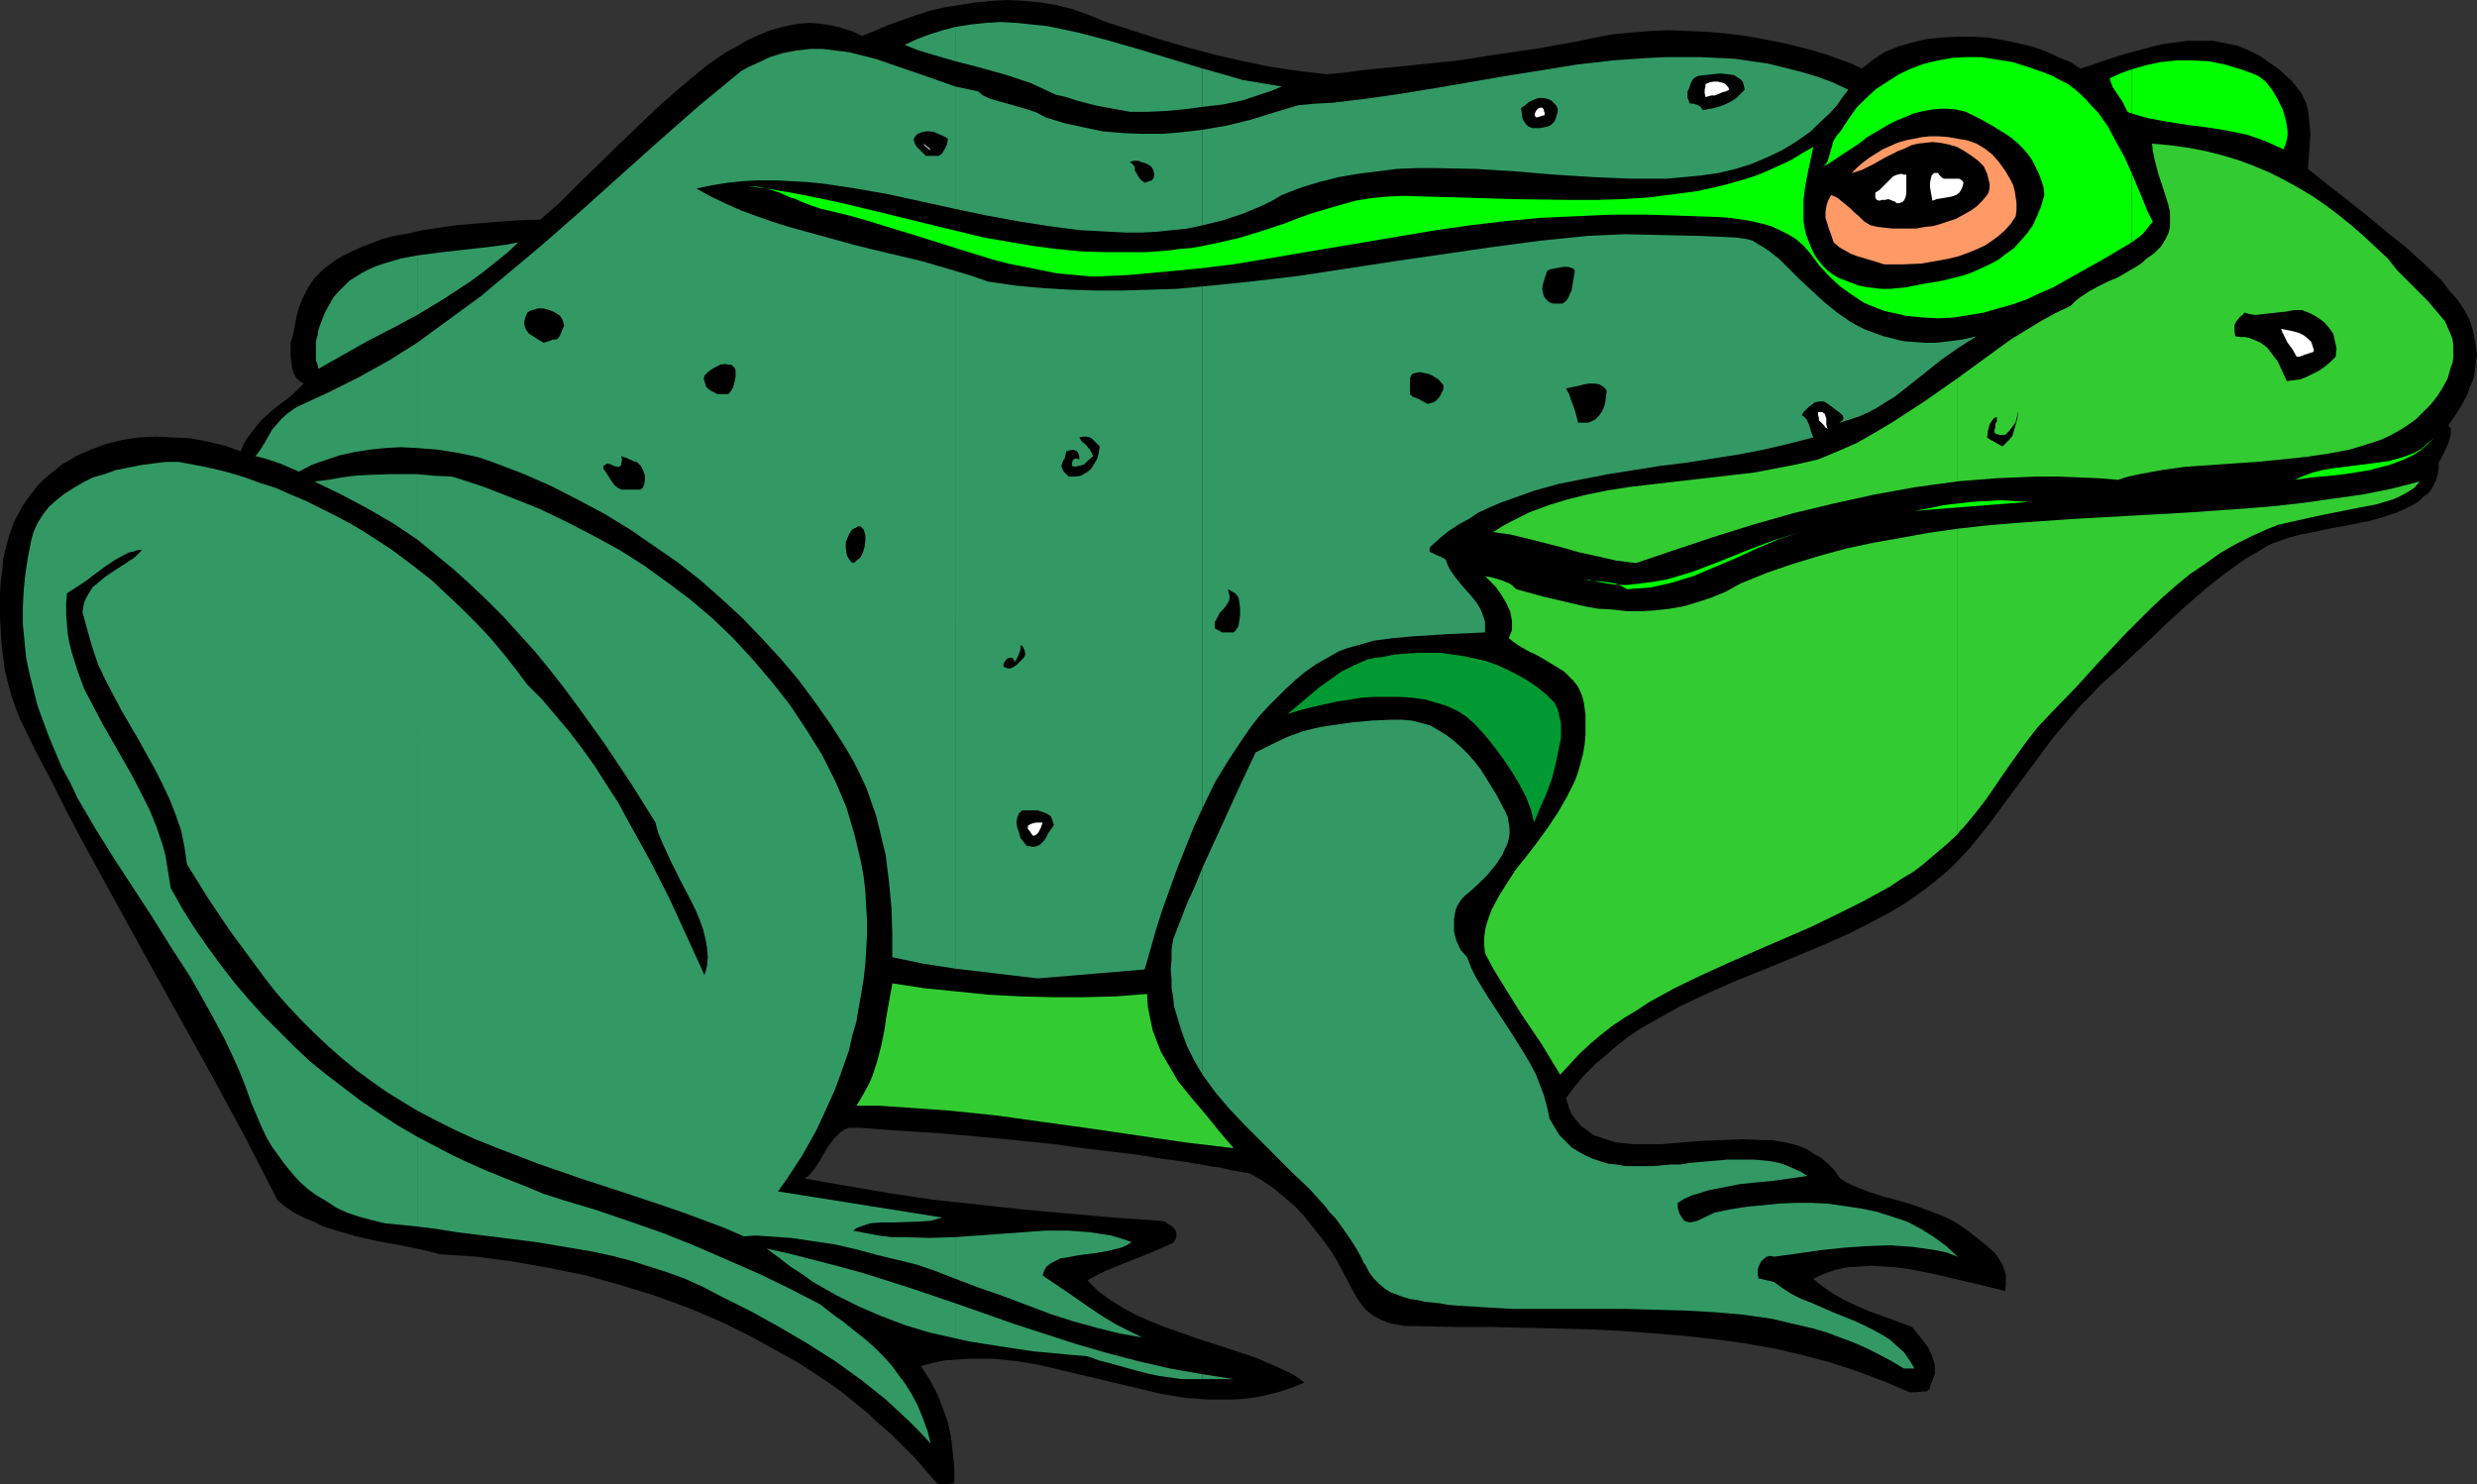 <?xml version="1.0" encoding="UTF-8" standalone="no"?>
<svg
   version="1.0"
   width="129.724mm"
   height="77.751mm"
   id="svg63"
   sodipodi:docname="Frog 18.wmf"
   xmlns:inkscape="http://www.inkscape.org/namespaces/inkscape"
   xmlns:sodipodi="http://sodipodi.sourceforge.net/DTD/sodipodi-0.dtd"
   xmlns="http://www.w3.org/2000/svg"
   xmlns:svg="http://www.w3.org/2000/svg">
  <rect width="100%" height="100%" fill="#333333" stroke="none"/>
  <sodipodi:namedview
     id="namedview63"
     pagecolor="#ffffff"
     bordercolor="#000000"
     borderopacity="0.25"
     inkscape:showpageshadow="2"
     inkscape:pageopacity="0.0"
     inkscape:pagecheckerboard="0"
     inkscape:deskcolor="#d1d1d1"
     inkscape:document-units="mm" />
  <defs
     id="defs1">
    <pattern
       id="WMFhbasepattern"
       patternUnits="userSpaceOnUse"
       width="6"
       height="6"
       x="0"
       y="0" />
  </defs>
  <path
     style="fill:#000000;fill-opacity:1;fill-rule:evenodd;stroke:none"
     d="m 3.878,142.165 3.07,6.3 3.232,6.139 3.07,6.139 3.07,5.816 6.464,11.793 6.302,11.47 6.464,11.632 6.464,11.632 3.232,5.977 3.232,5.977 3.232,6.3 3.232,6.301 1.616,1.292 1.616,1.131 1.939,0.969 1.939,0.808 1.939,0.969 2.101,0.646 4.363,1.292 4.363,0.969 4.363,0.808 4.04,0.808 1.939,0.485 1.939,0.485 7.272,0.485 7.272,0.969 7.272,1.292 7.11,1.454 6.949,1.939 6.787,2.1 6.626,2.423 6.464,2.746 6.141,3.069 6.141,3.393 2.909,1.616 5.656,3.716 2.747,1.939 2.586,2.1 2.586,2.1 2.424,2.262 2.424,2.1 2.424,2.423 2.262,2.262 2.101,2.423 2.101,2.423 0.646,0.323 h 0.485 1.131 l 0.646,-0.162 h 0.323 l 0.162,-0.162 h 0.162 v -3.069 l -0.323,-2.908 -0.323,-3.069 -0.646,-2.908 -0.97,-2.746 -1.131,-2.908 -1.454,-2.746 -1.778,-2.746 2.424,-0.646 2.262,-0.485 2.424,-0.162 2.424,-0.162 h 2.262 2.424 l 4.848,0.485 4.686,0.808 4.686,1.131 4.848,1.131 4.686,1.131 4.848,1.131 4.686,1.131 4.848,0.808 4.686,0.323 h 2.424 2.424 l 2.262,-0.162 2.424,-0.323 2.262,-0.485 2.424,-0.646 2.424,-0.808 2.262,-0.969 -2.101,-1.454 -2.262,-1.131 -2.586,-1.131 -2.586,-1.131 -2.909,-0.969 -2.909,-0.969 -5.979,-1.939 -5.979,-2.1 -2.909,-1.131 -2.909,-1.292 -2.747,-1.454 -2.586,-1.616 -2.424,-1.777 -2.101,-2.1 1.778,-0.969 1.939,-0.969 4.363,-1.777 4.525,-1.777 4.363,-1.939 0.485,-0.646 0.162,-0.646 v -0.808 l -0.323,-0.646 -0.485,-0.485 -0.808,-0.485 -0.646,-0.485 -0.97,-0.162 -9.211,-0.646 -9.211,-0.808 -8.888,-0.808 -8.888,-0.969 -8.888,-0.969 -8.565,-1.292 -8.565,-1.454 -8.242,-1.454 0.646,-0.323 0.485,-0.485 0.97,-1.131 0.97,-1.454 0.808,-1.454 0.97,-1.616 1.131,-1.454 0.646,-0.646 0.646,-0.646 0.808,-0.485 0.808,-0.323 h 2.101 l 2.101,0.162 2.101,0.162 2.424,0.162 4.848,0.323 5.01,0.323 5.494,0.485 5.333,0.485 11.15,1.131 5.656,0.808 5.494,0.646 5.333,0.646 5.01,0.808 4.848,0.646 4.525,0.808 2.262,0.323 1.939,0.485 1.939,0.323 1.778,0.323 2.262,1.292 2.424,1.616 2.101,1.777 2.262,1.939 1.939,2.1 1.778,2.262 1.778,2.262 1.616,2.262 0.97,1.616 0.808,1.454 1.454,2.746 1.293,2.423 0.646,1.131 0.808,1.131 0.808,0.969 0.97,0.808 0.97,0.646 1.293,0.646 1.293,0.485 1.454,0.323 1.778,0.323 h 2.101 l 7.272,0.162 h 7.11 l 6.949,0.162 6.787,0.162 6.464,0.162 6.464,0.323 6.141,0.485 5.979,0.485 5.979,0.646 5.818,0.808 5.656,0.969 5.656,1.292 5.494,1.454 5.494,1.777 5.171,1.939 5.333,2.262 h 1.293 l 1.454,-0.162 h 0.646 l 0.323,-0.323 0.323,-0.162 v -0.485 l 0.323,-0.808 0.323,-0.808 0.323,-0.808 v -0.808 -0.808 l -0.162,-0.808 -0.485,-1.454 -0.808,-1.616 -0.97,-1.292 -2.101,-2.585 -5.656,-2.1 -2.747,-0.969 -2.586,-1.131 -2.424,-1.131 -2.262,-1.292 -2.101,-1.454 -1.778,-1.454 2.101,-0.969 2.262,-0.808 2.262,-0.485 2.424,-0.162 2.424,-0.162 2.424,0.162 2.424,0.162 2.586,0.323 4.848,0.969 4.848,1.131 4.848,1.131 4.525,1.131 0.162,-1.131 v -1.131 -0.969 l -0.323,-0.969 -0.323,-0.969 -0.485,-0.808 -0.485,-0.808 -0.646,-0.808 -1.616,-1.454 -1.616,-1.292 -1.616,-1.292 -1.616,-1.131 -1.454,-0.969 -1.616,-0.808 -3.232,-1.292 -3.07,-1.131 -3.232,-0.969 -3.07,-0.808 -2.909,-0.969 -2.909,-1.131 -1.293,-0.646 -1.293,-0.808 -1.131,-1.616 -1.293,-1.292 -1.293,-1.131 -1.454,-0.808 -1.454,-0.969 -1.616,-0.646 -1.778,-0.485 -1.616,-0.323 -1.939,-0.323 h -1.778 l -3.878,-0.162 -4.04,0.162 -4.04,0.162 -4.04,0.323 -4.04,0.323 h -3.717 -1.778 l -1.778,-0.162 -1.616,-0.162 -1.616,-0.485 -1.454,-0.485 -1.454,-0.485 -1.293,-0.969 -1.131,-0.808 -0.97,-1.131 -0.97,-1.292 -0.485,-1.131 -0.323,-1.131 -0.162,-0.323 v -0.323 l -0.162,-0.162 v 0 l 1.778,-2.423 1.939,-2.262 2.101,-2.1 2.101,-1.777 2.262,-1.939 2.262,-1.777 2.424,-1.616 2.586,-1.454 2.586,-1.454 2.586,-1.454 5.494,-2.585 5.494,-2.423 5.656,-2.262 11.312,-4.685 5.494,-2.423 5.333,-2.746 2.747,-1.454 2.424,-1.454 2.424,-1.616 2.424,-1.777 2.262,-1.777 2.262,-1.939 1.939,-1.939 2.101,-2.262 3.394,-4.2 3.232,-4.362 6.464,-8.724 3.232,-4.362 3.717,-4.362 1.778,-2.1 2.101,-2.1 2.101,-2.262 2.424,-2.1 7.11,-6.624 3.555,-3.393 3.717,-3.393 3.717,-3.231 3.878,-3.069 4.04,-2.908 2.262,-1.292 2.101,-1.292 0.97,-0.485 0.97,-0.323 2.262,-0.808 2.424,-0.646 2.586,-0.485 2.909,-0.646 2.747,-0.485 5.656,-1.131 2.747,-0.808 2.424,-0.808 2.424,-1.131 0.97,-0.485 0.97,-0.646 0.808,-0.808 0.97,-0.646 0.646,-0.808 0.485,-0.969 0.485,-0.969 0.323,-1.131 0.162,-1.131 v -1.131 l 0.485,-0.808 0.485,-0.969 0.97,-2.1 0.323,-1.131 0.162,-0.969 v -0.808 l -0.323,-0.323 -0.162,-0.323 1.131,-1.616 0.97,-1.454 0.808,-1.454 0.808,-1.454 0.485,-1.454 0.646,-1.454 0.323,-1.292 0.162,-1.292 0.162,-1.292 0.162,-1.292 -0.162,-1.131 -0.162,-1.131 -0.485,-2.423 -0.646,-2.1 -1.131,-2.1 -1.293,-1.939 -1.616,-1.777 -1.454,-1.939 -3.555,-3.393 -3.555,-3.231 -1.616,-1.292 -1.454,-1.131 -2.909,-2.423 -2.586,-2.1 -2.424,-1.939 -2.262,-1.777 -2.101,-1.616 -4.04,-3.231 0.162,-2.585 0.162,-2.262 0.162,-1.939 -0.162,-1.939 -0.162,-1.454 -0.162,-1.454 -0.323,-1.292 -0.485,-0.969 -0.485,-1.131 -0.646,-0.808 -0.646,-0.808 -0.646,-0.808 -1.778,-1.616 -0.97,-0.808 -1.131,-0.808 -1.131,-0.808 -1.131,-0.808 -2.262,-1.131 -2.262,-0.969 -2.424,-0.485 -2.424,-0.485 h -2.586 -2.424 l -2.586,0.323 -2.424,0.323 -2.586,0.646 -4.848,1.292 -4.525,1.454 -2.262,0.808 -2.101,0.646 -1.939,-1.292 -2.424,-0.969 -2.424,-1.131 -2.747,-0.969 -2.747,-0.646 -3.07,-0.646 -2.909,-0.485 -3.07,-0.162 h -3.07 l -3.07,0.162 -3.07,0.323 -2.747,0.646 -2.747,0.808 -2.747,1.131 -2.424,1.616 -0.97,0.808 -1.131,0.808 -1.939,-0.969 -2.262,-0.808 -2.586,-0.969 -2.747,-0.808 -3.07,-0.808 -3.394,-0.808 -3.394,-0.646 -3.555,-0.646 -3.717,-0.485 -3.717,-0.323 -3.878,-0.162 -3.878,-0.162 -3.717,0.162 -3.878,0.323 -3.555,0.323 -3.394,0.646 -3.878,0.808 -3.555,0.646 -3.555,0.646 -3.394,0.485 -6.464,0.969 -6.141,0.969 -6.302,0.646 -6.302,0.646 -6.626,0.646 -3.394,0.485 -3.555,0.323 -5.494,-0.646 -5.494,-0.808 -5.494,-1.131 -5.656,-1.292 -5.494,-1.454 -5.494,-1.616 -10.989,-3.554 -3.07,-1.292 -3.232,-1.131 -3.232,-0.808 -3.07,-0.485 -3.232,-0.323 L 199.414,0 l -3.07,0.162 -3.232,0.323 -3.07,0.485 -3.07,0.485 -2.909,0.646 -2.909,0.969 -2.747,0.969 -2.747,0.969 -2.586,1.131 -2.424,0.969 -2.101,-0.969 -2.101,-0.646 -2.101,-0.485 -1.939,-0.323 -2.101,-0.162 -2.101,0.162 -1.939,0.323 -2.101,0.485 -2.101,0.646 -1.939,0.808 -2.101,0.969 -1.939,1.131 -2.101,1.131 -1.939,1.292 -2.101,1.454 -1.939,1.616 -3.878,3.231 -4.04,3.554 -7.757,7.431 -7.757,7.593 -3.717,3.716 -3.878,3.393 -4.525,0.162 -4.363,0.323 -4.04,0.323 -3.717,0.323 -3.394,0.485 -3.232,0.485 -2.909,0.646 -2.747,0.485 -2.424,0.646 -2.101,0.808 -2.101,0.808 -1.778,0.808 -1.616,0.808 -1.454,0.808 -1.293,0.969 -1.131,0.808 -0.97,0.969 -0.97,0.969 -0.646,0.969 -0.646,0.969 -0.97,1.939 -0.808,1.939 -0.485,1.939 -0.323,1.777 -0.323,1.616 -0.485,1.616 v 1.454 1.292 l 0.162,1.292 0.162,1.131 0.323,0.969 0.485,0.808 0.646,0.646 0.808,0.485 -1.454,1.454 -1.616,1.454 -1.778,1.292 -1.778,1.454 -1.778,1.616 -1.454,1.777 -1.454,1.939 -0.646,1.131 -0.485,1.292 -3.232,-1.131 -3.394,-0.808 -3.394,-0.646 -3.394,-0.162 -3.394,-0.162 -3.394,0.162 -3.232,0.485 -3.232,0.808 -3.07,1.131 -2.909,1.292 -1.293,0.808 -1.454,0.808 -1.131,0.969 -1.293,0.969 -1.293,1.131 -1.131,1.131 -0.97,1.292 -1.131,1.454 -0.97,1.454 -1.616,3.069 -0.646,1.777 -0.485,1.616 -0.485,1.777 -0.485,1.939 -0.162,2.1 -0.323,2.423 L 0,117.448 v 2.423 2.585 l 0.162,2.585 0.162,2.585 0.323,2.585 0.323,2.585 0.646,2.585 0.646,2.262 0.808,2.423 z"
     id="path1" />
  <path
     style="fill:#329965;fill-opacity:1;fill-rule:evenodd;stroke:none"
     d="m 238.037,272.052 v 0.969 h 6.141 z"
     id="path2" />
  <path
     style="fill:#329965;fill-opacity:1;fill-rule:evenodd;stroke:none"
     d="m 238.037,171.729 v 41.034 l 2.586,3.554 2.747,3.231 3.07,3.231 3.232,3.231 6.302,6.3 3.232,3.069 3.07,3.393 0.97,1.292 1.131,1.131 0.808,1.131 0.808,1.131 1.454,2.1 1.131,1.777 0.97,1.777 0.323,0.808 0.485,0.646 0.646,1.292 0.97,1.292 0.97,0.969 1.131,0.969 1.293,0.808 0.97,0.323 0.808,0.323 0.97,0.323 1.131,0.323 1.293,0.162 1.293,0.323 1.454,0.162 1.616,0.162 1.778,0.323 1.939,0.162 5.333,0.323 5.494,0.323 h 5.656 16.968 l 5.818,0.162 5.818,0.162 5.656,0.323 5.656,0.485 5.656,0.808 5.494,1.292 2.747,0.646 2.747,0.808 2.586,0.969 2.586,0.969 2.586,1.131 2.586,1.292 2.424,1.292 2.424,1.454 h 2.101 l -0.97,-1.616 -1.131,-1.616 -1.454,-1.292 -1.454,-1.292 -1.616,-0.969 -1.778,-0.969 -1.939,-0.969 -1.778,-0.808 -4.04,-1.616 -4.04,-1.777 -2.101,-0.808 -1.939,-0.969 -1.778,-1.131 -1.778,-1.292 -2.101,-0.485 -0.485,-0.162 h -0.323 -0.162 v 0 l -0.162,-0.969 v -0.969 l 0.323,-0.808 0.323,-0.646 0.485,-0.485 0.646,-0.485 0.646,-0.162 0.808,0.162 4.686,-0.646 4.525,-0.646 4.525,-0.485 4.686,-0.323 4.525,-0.162 2.262,0.162 2.262,0.162 2.262,0.323 2.262,0.323 2.262,0.485 2.101,0.808 -2.262,-2.1 -2.424,-1.777 -2.586,-1.616 -2.747,-1.454 -2.909,-0.969 -3.07,-0.969 -3.07,-0.646 -3.232,-0.485 -3.394,-0.485 -3.232,-0.162 H 355.358 l -3.394,0.162 -3.232,0.323 -3.232,0.323 -3.07,0.485 -3.07,0.646 -3.394,1.616 -0.646,0.162 -0.808,0.162 -0.646,-0.162 -0.485,-0.162 -0.485,-0.646 -0.485,-0.808 -0.323,-1.131 v -0.969 l 1.293,-0.808 1.454,-0.646 1.616,-0.485 1.454,-0.485 3.232,-0.646 3.232,-0.646 3.232,-0.323 3.394,-0.323 3.394,-0.485 3.394,-0.485 -1.293,-0.808 -1.454,-0.646 -1.454,-0.646 -1.454,-0.485 -1.616,-0.323 -1.616,-0.162 -1.616,-0.162 h -1.778 -3.555 l -3.717,0.323 -3.717,0.323 -1.939,0.323 h -1.778 l -3.717,0.323 h -3.555 -1.778 l -1.778,-0.323 -1.616,-0.162 -1.616,-0.485 -1.454,-0.485 -1.454,-0.646 -1.454,-0.808 -1.293,-0.808 -1.131,-1.131 -1.293,-1.292 -0.97,-1.616 -0.97,-1.616 -0.485,-2.262 -0.646,-2.423 -0.808,-2.1 -0.808,-2.1 -1.131,-2.1 -1.131,-1.939 -2.424,-3.877 -2.424,-3.716 -2.424,-3.716 -2.262,-3.716 -0.97,-1.939 -0.808,-2.1 -1.293,-1.454 -0.808,-1.777 -0.485,-1.777 v -1.777 -0.808 l 0.162,-0.969 0.162,-0.808 0.323,-0.808 0.485,-0.808 0.485,-0.646 0.646,-0.646 0.808,-0.646 1.778,-1.616 1.778,-1.777 1.616,-1.939 1.293,-1.939 0.485,-1.131 0.485,-0.969 0.323,-1.131 0.162,-0.969 v -1.131 l -0.162,-0.969 -0.162,-1.131 -0.485,-1.131 -1.778,-3.393 -2.101,-3.393 -1.131,-1.777 -1.131,-1.454 -1.293,-1.454 -1.293,-1.292 -1.454,-1.292 -1.454,-1.131 -1.616,-0.969 -1.616,-0.969 -1.778,-0.485 -1.939,-0.485 -1.939,-0.162 h -2.101 l -3.717,0.162 -3.717,0.323 -3.394,0.485 -3.232,0.485 -3.394,0.808 -3.07,1.131 -3.07,1.454 -3.232,1.616 -2.747,5.816 -2.586,5.654 z"
     id="path3" />
  <path
     style="fill:#329965;fill-opacity:1;fill-rule:evenodd;stroke:none"
     d="M 238.037,56.704 V 159.936 l 2.424,-5.008 2.747,-4.523 2.909,-4.362 1.454,-2.1 1.616,-2.1 1.778,-1.939 1.778,-1.777 1.778,-1.777 1.939,-1.777 1.939,-1.616 2.101,-1.454 2.262,-1.292 2.262,-1.292 1.778,-0.646 1.778,-0.485 3.394,-0.969 3.717,-0.485 3.555,-0.323 7.434,-0.485 7.272,-0.323 v -1.131 -0.969 l -0.323,-0.969 -0.323,-0.969 -0.485,-0.969 -0.485,-0.808 -1.293,-1.616 -1.454,-1.616 -1.454,-1.777 -1.131,-1.616 -0.485,-0.969 -0.323,-0.969 -0.485,-0.323 -0.646,-0.323 -1.131,-0.485 -0.646,-0.323 -0.323,-0.162 v -0.485 -0.162 l 0.162,-0.323 1.778,-1.616 1.778,-1.454 1.939,-1.292 2.101,-1.131 1.939,-1.292 2.101,-0.969 2.262,-0.969 2.262,-0.808 4.525,-1.616 4.686,-1.292 4.848,-0.969 5.01,-0.969 10.181,-1.616 5.171,-0.646 5.171,-0.808 5.171,-0.808 5.01,-0.969 4.848,-1.131 5.01,-1.292 -0.485,-1.292 -0.323,-1.131 -0.485,-1.131 -0.485,-0.485 -0.485,-0.323 0.323,-0.646 0.485,-0.485 0.485,-0.485 0.646,-0.485 0.646,-0.485 0.808,-0.162 h 0.97 l 0.323,0.162 0.485,0.323 0.646,0.485 0.646,0.485 0.646,0.485 0.646,0.485 0.323,0.323 0.162,0.485 v 0.162 l -0.162,0.323 -0.323,0.162 -0.323,0.323 2.101,-0.646 1.939,-0.646 1.778,-0.808 1.778,-0.969 1.778,-1.131 1.616,-0.969 3.07,-2.423 6.302,-5.008 3.232,-2.262 1.778,-1.131 1.778,-1.131 -2.747,0.646 -2.586,0.323 -2.586,0.323 h -2.262 l -2.262,-0.162 -2.101,-0.162 -1.939,-0.485 -1.939,-0.485 -1.778,-0.646 -1.778,-0.646 -1.616,-0.808 -1.454,-0.808 -2.747,-1.939 -2.586,-2.1 -2.424,-2.262 -2.262,-2.1 -2.101,-2.1 -1.939,-1.939 -2.101,-1.616 -0.97,-0.646 -1.131,-0.646 -0.97,-0.646 -1.131,-0.323 -1.131,-0.162 -1.131,-0.162 -3.555,-0.162 -3.717,-0.162 -7.434,-0.162 -7.272,-0.162 -3.717,0.162 -3.555,0.162 -9.534,0.969 -9.696,1.292 -18.907,2.746 -19.069,2.908 -9.534,1.131 z"
     id="path4" />
  <path
     style="fill:#329965;fill-opacity:1;fill-rule:evenodd;stroke:none"
     d="m 238.037,25.687 v 18.901 l 4.04,-0.969 3.878,-1.292 1.939,-0.808 1.939,-0.808 1.939,-0.969 1.939,-1.131 3.717,-1.454 3.717,-1.131 3.878,-0.969 3.717,-0.646 3.878,-0.485 3.878,-0.485 3.878,-0.162 h 3.878 l 7.918,0.162 7.757,0.485 7.757,0.646 7.595,0.485 7.434,0.323 h 3.555 3.555 l 3.555,-0.323 3.394,-0.323 3.394,-0.485 3.394,-0.808 3.07,-0.969 3.07,-1.292 3.07,-1.454 2.909,-1.777 2.747,-1.939 1.293,-1.292 2.586,-2.423 1.293,-1.454 1.131,-1.616 1.131,-1.454 -3.07,-1.454 -3.07,-1.131 -3.232,-0.969 -3.232,-0.808 -3.232,-0.808 -3.394,-0.485 -3.232,-0.485 -3.394,-0.162 -3.394,-0.162 h -3.394 -3.394 l -3.555,0.162 -6.949,0.485 -7.11,0.808 -6.949,1.131 -7.11,1.131 -14.059,2.423 -6.949,1.131 -6.787,0.969 -6.787,0.808 -3.232,0.162 -3.394,0.323 -4.848,1.454 -4.686,1.454 -4.686,1.131 z"
     id="path5" />
  <path
     style="fill:#329965;fill-opacity:1;fill-rule:evenodd;stroke:none"
     d="m 238.037,13.57 v 7.593 l 4.04,-0.485 3.878,-0.808 3.878,-1.292 1.939,-0.646 1.939,-0.808 -3.878,-0.646 -3.878,-0.646 -3.878,-1.131 z"
     id="path6" />
  <path
     style="fill:#329965;fill-opacity:1;fill-rule:evenodd;stroke:none"
     d="m 238.037,21.163 v -7.593 l -12.282,-3.716 -6.141,-1.777 -6.141,-1.616 -3.07,-0.646 -3.07,-0.646 -3.07,-0.323 -3.07,-0.323 -3.07,-0.162 -2.909,0.162 -3.07,0.323 -3.07,0.485 V 12.116 l 5.01,1.292 5.171,1.454 2.424,0.808 2.424,0.808 2.424,1.131 2.424,1.131 2.101,0.485 1.939,0.646 3.717,0.969 3.394,0.646 3.555,0.646 h 3.555 l 3.555,-0.162 3.555,-0.323 z"
     id="path7" />
  <path
     style="fill:#329965;fill-opacity:1;fill-rule:evenodd;stroke:none"
     d="M 238.037,44.588 V 25.687 l -4.04,0.485 -3.878,0.323 h -4.04 l -3.878,-0.162 -3.878,-0.323 -3.878,-0.808 -3.717,-0.808 -3.717,-1.131 -1.778,-0.969 -1.939,-0.646 -3.878,-1.131 -1.778,-0.485 -1.616,-0.485 -1.454,-0.646 -0.97,-0.808 -2.262,-0.485 -2.262,-0.485 v 24.233 l 6.141,1.292 6.141,1.131 6.141,0.969 6.141,0.808 6.141,0.323 3.07,0.162 h 3.07 l 3.07,-0.162 3.07,-0.323 3.07,-0.323 z"
     id="path8" />
  <path
     style="fill:#329965;fill-opacity:1;fill-rule:evenodd;stroke:none"
     d="M 238.037,159.936 V 56.704 l -5.171,0.485 -5.333,0.162 -5.333,0.162 h -5.333 l -5.171,-0.162 -5.333,-0.323 -5.333,-0.485 -5.494,-0.808 -3.232,-1.131 -3.232,-0.969 V 191.761 l 8.242,0.969 8.08,0.969 21.17,-1.777 1.131,-3.877 1.131,-4.039 1.293,-4.039 1.454,-4.039 1.454,-4.039 1.616,-4.039 1.616,-4.039 z"
     id="path9" />
  <path
     style="fill:#329965;fill-opacity:1;fill-rule:evenodd;stroke:none"
     d="m 238.037,212.763 v -41.034 l -1.454,3.554 -1.616,3.554 -2.747,7.108 -0.323,2.1 v 1.939 l -0.162,1.939 0.162,1.939 v 1.777 l 0.323,1.777 0.162,1.777 0.485,1.616 0.97,3.231 1.131,3.069 1.454,2.908 z"
     id="path10" />
  <path
     style="fill:#329965;fill-opacity:1;fill-rule:evenodd;stroke:none"
     d="m 238.037,273.021 v -0.969 l -6.464,-1.131 -6.302,-1.454 -6.141,-1.616 -6.141,-1.777 -5.979,-1.939 -5.979,-1.939 -11.958,-4.2 v 6.947 l 2.909,0.646 3.07,0.485 3.07,0.485 3.232,0.485 3.232,0.485 3.555,0.323 3.394,0.323 3.717,0.323 2.262,0.808 2.424,0.646 4.686,1.292 2.424,0.646 2.262,0.485 2.262,0.323 2.262,0.323 z"
     id="path11" />
  <path
     style="fill:#329965;fill-opacity:1;fill-rule:evenodd;stroke:none"
     d="m 189.072,244.911 v 8.239 l 4.686,1.777 4.686,1.616 9.373,3.554 4.525,1.454 4.686,1.292 4.525,1.131 4.525,0.808 -2.586,-1.292 -2.586,-1.292 -2.424,-1.454 -2.424,-1.616 -4.686,-3.231 -5.01,-3.393 0.323,-0.969 0.485,-0.808 0.808,-0.646 0.97,-0.485 0.97,-0.485 1.131,-0.162 2.586,-0.485 2.747,-0.323 2.909,-0.485 1.293,-0.323 1.293,-0.323 1.131,-0.485 0.97,-0.646 -1.939,-0.646 -2.101,-0.646 -2.101,-0.323 -2.101,-0.323 -4.363,-0.323 h -4.363 l -4.525,0.323 -4.363,0.323 z"
     id="path12" />
  <path
     style="fill:#329965;fill-opacity:1;fill-rule:evenodd;stroke:none"
     d="M 189.072,12.116 V 5.331 l -2.424,0.646 -2.586,0.808 -2.586,0.969 -2.424,1.131 2.424,0.969 2.586,0.808 z"
     id="path13" />
  <path
     style="fill:#329965;fill-opacity:1;fill-rule:evenodd;stroke:none"
     d="M 189.072,41.357 V 17.124 l -5.494,-1.939 -5.171,-1.777 -5.171,-1.777 -2.586,-0.646 -2.586,-0.646 -2.586,-0.323 -2.586,-0.323 h -2.586 l -2.747,0.323 -2.586,0.485 -2.586,0.808 -2.747,1.292 -1.454,0.646 -1.454,0.808 -8.242,6.785 -7.918,6.947 -7.757,6.947 -7.918,7.108 -7.757,6.785 -7.918,6.624 -4.04,3.393 -4.202,3.069 -4.202,3.069 -4.202,3.069 v -0.162 21.002 l 4.04,0.323 4.04,0.646 3.878,0.808 1.939,0.646 1.778,0.646 5.494,2.1 5.494,2.423 5.333,2.746 5.171,2.746 5.01,3.069 4.686,3.231 4.686,3.231 4.525,3.554 4.202,3.716 4.04,3.716 3.878,4.039 3.717,4.039 3.555,4.2 3.232,4.362 3.07,4.362 2.909,4.523 1.616,2.746 1.293,2.585 1.293,2.746 0.97,2.746 0.97,2.746 0.646,2.585 0.646,2.746 0.646,2.585 0.323,2.746 0.323,2.585 0.485,5.17 0.162,5.008 v 4.685 l 6.141,1.292 6.302,0.969 V 53.635 l -6.626,-1.939 -6.787,-1.616 -3.394,-0.808 -3.232,-0.808 -6.464,-1.777 -6.464,-1.777 -3.07,-0.969 -3.232,-1.131 -3.07,-1.131 -2.909,-1.292 -3.07,-1.454 -2.909,-1.616 3.07,-0.646 3.07,-0.485 3.07,-0.323 3.07,-0.162 h 3.232 l 3.07,0.162 3.232,0.162 3.232,0.323 6.464,0.969 6.464,1.131 6.626,1.454 z"
     id="path14" />
  <path
     style="fill:#329965;fill-opacity:1;fill-rule:evenodd;stroke:none"
     d="m 189.072,253.151 v -8.239 l -5.01,0.162 -5.01,-0.162 h -2.586 l -2.586,-0.323 -2.586,-0.485 -2.424,-0.485 0.646,-0.485 0.808,-0.323 0.97,-0.323 0.97,-0.323 2.101,-0.162 h 2.424 l 5.01,-0.162 2.424,-0.162 1.131,-0.323 1.131,-0.323 -32.482,-5.17 1.616,-2.262 3.07,-4.685 1.454,-2.585 1.454,-2.585 1.131,-2.423 2.424,-5.331 0.97,-2.585 0.97,-2.746 0.97,-2.746 0.646,-2.908 0.808,-2.746 0.485,-2.908 0.485,-2.746 0.485,-2.908 0.323,-2.908 0.162,-2.746 0.162,-2.908 v -2.908 l -0.162,-2.746 -0.162,-2.908 -0.323,-2.908 -0.485,-2.746 -0.646,-2.746 -0.646,-2.746 -0.808,-2.746 -0.808,-2.746 -1.131,-2.746 -1.131,-2.585 -1.293,-2.585 -1.293,-2.585 -3.232,-5.17 -3.232,-4.847 -3.555,-4.523 -3.717,-4.362 -3.878,-4.2 -4.04,-3.877 -4.363,-3.716 -4.525,-3.393 -4.686,-3.393 -4.848,-3.069 -5.01,-2.746 -5.333,-2.746 -5.333,-2.585 -5.656,-2.262 -5.818,-2.262 -5.979,-1.939 -3.555,-0.162 -3.394,-0.323 v 12.924 l 3.555,2.908 3.555,2.908 3.394,3.069 3.394,3.231 3.232,3.231 3.07,3.393 3.07,3.393 2.909,3.554 2.909,3.716 2.747,3.716 5.333,7.431 5.171,7.754 4.848,7.754 0.485,1.939 0.808,1.939 1.778,3.877 1.939,3.877 1.939,3.716 0.97,1.939 0.808,1.939 0.646,1.777 0.485,1.939 0.323,1.777 0.162,1.939 -0.162,1.777 -0.485,1.777 -3.394,-7.431 -3.555,-7.754 -3.878,-7.593 -4.202,-7.593 -2.101,-3.877 -2.424,-3.716 -2.262,-3.554 -2.424,-3.393 -2.586,-3.393 -2.747,-3.231 -2.586,-3.069 -2.909,-2.908 -2.424,-3.231 -2.424,-3.069 -2.586,-3.069 -2.747,-2.908 -2.747,-2.746 -2.909,-2.746 -2.909,-2.746 -3.07,-2.423 V 219.871 l 3.717,1.939 3.878,1.939 3.878,1.777 4.04,1.616 8.403,3.231 8.403,2.908 8.403,2.746 8.242,2.746 4.202,1.454 3.878,1.454 3.878,1.454 3.717,1.616 2.424,-0.162 2.262,0.162 4.686,0.323 4.363,0.646 4.363,0.646 4.202,0.969 4.202,1.131 1.939,0.485 2.101,0.485 3.878,0.969 3.717,1.292 z"
     id="path15" />
  <path
     style="fill:#329965;fill-opacity:1;fill-rule:evenodd;stroke:none"
     d="m 189.072,264.944 v -6.947 l -9.05,-3.069 -9.211,-2.908 -4.686,-1.292 -9.373,-2.423 -5.01,-1.131 2.424,1.777 2.262,1.777 2.262,1.454 2.262,1.616 4.525,2.585 4.525,2.262 4.525,1.939 4.686,1.777 4.848,1.454 z"
     id="path16" />
  <path
     style="fill:#329965;fill-opacity:1;fill-rule:evenodd;stroke:none"
     d="m 82.578,225.041 v 17.771 l 3.878,0.485 4.04,0.646 7.757,0.969 7.757,0.969 7.757,1.292 3.717,0.646 3.717,0.808 3.717,0.969 3.555,1.131 3.555,1.131 3.555,1.292 3.555,1.616 3.394,1.777 6.141,3.069 5.818,3.231 5.494,3.231 5.333,3.393 5.171,3.716 2.424,1.939 2.424,1.939 2.262,2.1 2.262,2.1 2.262,2.262 2.101,2.262 -0.646,-2.585 -0.97,-2.585 -0.97,-2.423 -1.131,-2.1 -1.293,-2.1 -1.454,-1.939 -1.293,-1.777 -1.616,-1.777 -1.616,-1.616 -1.616,-1.454 -3.232,-2.585 -1.616,-1.292 -1.616,-1.131 -1.454,-1.131 -1.454,-1.131 -5.979,-3.069 -5.979,-2.908 -6.302,-2.746 -6.302,-2.746 -6.464,-2.585 -6.464,-2.262 -6.626,-2.262 -6.464,-1.939 -4.04,-1.292 -3.878,-1.616 -3.717,-1.454 -3.555,-1.454 -3.717,-1.616 -3.394,-1.616 z"
     id="path17" />
  <path
     style="fill:#329965;fill-opacity:1;fill-rule:evenodd;stroke:none"
     d="m 82.578,50.565 v 11.793 l 5.333,-3.231 5.171,-3.393 2.424,-1.777 2.424,-1.939 2.424,-1.939 2.262,-2.1 -2.586,0.485 -2.424,0.323 -10.019,1.131 z"
     id="path18" />
  <path
     style="fill:#329965;fill-opacity:1;fill-rule:evenodd;stroke:none"
     d="M 82.578,62.359 V 50.565 l -3.394,0.646 -3.232,0.969 -1.454,0.485 -1.454,0.646 -1.293,0.646 -1.293,0.808 -1.293,0.808 -1.131,1.131 -1.131,1.131 -0.97,1.131 -0.808,1.454 -0.808,1.454 -0.646,1.616 -0.646,1.777 -0.162,1.131 -0.323,1.131 v 0.969 1.939 0.969 l 0.323,0.808 0.162,0.808 4.848,-2.746 4.848,-2.746 5.01,-2.585 z"
     id="path19" />
  <path
     style="fill:#329965;fill-opacity:1;fill-rule:evenodd;stroke:none"
     d="m 82.578,88.692 v -21.002 0.162 l -5.656,3.554 -5.818,3.231 -6.141,3.069 -6.302,2.908 -1.616,1.131 -1.293,1.131 -0.97,1.131 -0.97,1.131 -1.454,2.585 -0.808,1.292 -0.97,1.292 1.939,0.485 1.939,0.646 0.97,0.323 1.131,0.485 1.131,0.485 1.454,0.646 2.424,-1.292 2.747,-0.969 2.909,-0.969 2.909,-0.646 3.07,-0.485 3.07,-0.323 3.07,-0.162 z"
     id="path20" />
  <path
     style="fill:#329965;fill-opacity:1;fill-rule:evenodd;stroke:none"
     d="M 82.578,106.785 V 93.861 h -2.586 -2.424 l -4.848,0.162 -2.586,0.162 -2.424,0.323 -2.747,0.485 -2.747,0.323 5.333,2.585 5.171,2.746 5.01,2.908 z"
     id="path21" />
  <path
     style="fill:#329965;fill-opacity:1;fill-rule:evenodd;stroke:none"
     d="M 82.578,219.871 V 112.601 l -2.586,-1.939 -2.586,-1.939 -2.747,-1.777 -2.747,-1.777 -2.747,-1.616 -2.747,-1.454 -2.909,-1.454 -2.909,-1.454 -3.07,-1.292 -2.909,-1.292 -3.07,-0.969 -3.07,-1.131 -3.232,-0.969 -3.232,-0.808 -3.232,-0.646 -3.394,-0.646 h -2.586 l -2.586,0.323 -2.424,0.323 -2.424,0.485 -2.424,0.485 -2.262,0.808 -2.262,0.646 -1.939,0.969 -1.939,1.131 -1.778,1.131 -1.616,1.292 -1.454,1.292 -1.131,1.454 -1.131,1.777 -0.808,1.777 -0.485,1.777 -0.646,3.393 -0.485,3.231 -0.323,3.231 -0.162,3.231 v 3.393 l 0.323,3.231 0.323,3.393 0.646,3.069 0.808,3.231 0.808,3.231 1.131,3.069 1.131,3.069 1.293,3.069 1.293,3.069 1.616,2.908 1.454,3.069 3.394,5.816 3.717,5.977 7.595,11.632 3.717,5.977 3.878,5.977 3.394,5.977 3.394,6.3 1.454,3.069 1.454,3.231 1.293,3.231 1.131,3.231 0.97,2.262 0.97,2.262 0.97,2.1 1.131,1.939 1.293,1.777 1.293,1.777 1.454,1.777 1.454,1.616 1.616,1.454 1.778,1.292 1.939,1.131 1.939,1.292 2.101,0.969 2.424,0.808 2.424,0.646 2.586,0.646 3.232,0.323 3.232,0.323 v -17.771 l -3.878,-2.262 -3.717,-2.423 -3.555,-2.423 -3.394,-2.585 -3.394,-2.585 -3.394,-2.746 -3.07,-2.908 -3.07,-3.069 -3.07,-3.069 -2.909,-3.231 -2.747,-3.231 -2.747,-3.554 -2.586,-3.554 -2.586,-3.716 -2.424,-3.877 -2.262,-4.039 -0.323,-2.1 -0.323,-1.939 -0.323,-2.1 -0.485,-1.939 -1.293,-3.877 -1.454,-3.554 -1.778,-3.554 -1.778,-3.393 -3.878,-6.785 -1.939,-3.393 -1.778,-3.393 -1.778,-3.393 -1.293,-3.554 -1.131,-3.554 -0.485,-1.939 -0.323,-1.777 -0.162,-1.939 -0.162,-1.939 v -2.1 l 0.162,-2.1 1.778,-1.131 1.939,-1.292 3.878,-2.908 1.939,-1.292 1.778,-0.969 0.97,-0.485 0.808,-0.162 0.97,-0.323 h 0.808 l -0.808,0.808 -0.646,0.646 -1.939,1.292 -1.778,1.131 -1.939,1.292 -1.778,1.454 -0.808,0.646 -0.646,0.969 -0.485,0.808 -0.485,0.969 -0.323,1.131 -0.162,1.131 0.97,3.554 0.97,3.393 1.131,3.393 1.454,3.069 1.616,3.069 1.616,3.069 3.394,5.816 3.232,5.816 1.454,2.908 1.454,3.069 1.131,2.908 1.131,3.231 0.646,3.231 0.485,3.393 4.202,6.785 4.363,6.462 2.262,3.069 2.262,3.069 2.262,3.069 2.262,2.908 2.424,2.746 2.586,2.746 2.586,2.585 2.747,2.585 2.747,2.423 2.747,2.262 3.07,2.262 3.232,2.262 2.909,1.777 z"
     id="path22" />
  <path
     style="fill:#32cc32;fill-opacity:1;fill-rule:evenodd;stroke:none"
     d="M 485.607,70.921 V 68.336 l -0.162,-1.292 -0.485,-1.131 -0.485,-1.131 -0.485,-1.131 -0.808,-0.969 -0.808,-0.969 -1.778,-2.1 -1.939,-1.939 -2.101,-2.1 -2.101,-2.1 -1.778,-2.262 -2.424,-2.262 -2.424,-2.262 -2.424,-2.1 -2.586,-2.1 -2.586,-1.939 -2.586,-1.777 -2.747,-1.616 -2.909,-1.616 -2.909,-1.454 -3.07,-1.292 -3.07,-1.131 -3.232,-0.969 -3.232,-0.808 -3.394,-0.646 -3.555,-0.485 -3.555,-0.323 0.162,1.454 0.323,1.616 0.808,3.069 0.485,1.454 0.485,1.454 0.97,3.069 0.323,1.454 v 1.454 1.454 l -0.323,1.292 -0.646,1.292 -0.808,1.292 -0.646,0.646 -0.646,0.646 -0.646,0.485 -0.97,0.646 -0.808,0.808 -0.97,0.646 -1.939,1.131 -1.939,1.131 -1.939,0.808 -1.939,0.969 -1.778,0.969 -1.939,1.292 -0.808,0.646 -0.97,0.969 -3.07,1.454 -2.909,1.616 -2.909,1.777 -2.909,1.777 -5.333,3.877 -5.333,3.877 v 20.355 l 3.878,-0.323 4.04,-0.323 4.04,-0.162 3.878,-0.162 h 4.04 l 4.04,0.162 4.04,0.162 3.878,0.323 2.101,-0.646 2.262,-0.485 4.363,-0.808 4.686,-0.646 9.373,-0.646 4.848,-0.323 4.848,-0.485 4.686,-0.485 4.363,-0.646 4.363,-0.808 2.101,-0.646 2.101,-0.646 1.939,-0.646 1.778,-0.808 1.778,-0.969 1.778,-1.131 1.616,-1.131 1.454,-1.454 1.454,-1.454 1.293,-1.616 1.131,-1.777 0.97,-1.777 0.646,-2.262 0.323,-0.808 z"
     id="path23" />
  <path
     style="fill:#32cc32;fill-opacity:1;fill-rule:evenodd;stroke:none"
     d="m 387.355,104.685 v 60.582 l 0.646,-0.808 0.646,-0.646 2.424,-2.908 2.101,-2.746 3.878,-5.654 1.939,-2.746 2.101,-2.908 2.262,-2.908 2.586,-2.746 5.01,-5.17 4.848,-5.331 4.848,-5.17 5.01,-5.008 2.586,-2.423 2.586,-2.262 2.747,-2.262 2.909,-1.939 2.909,-2.1 3.07,-1.777 3.232,-1.616 3.232,-1.454 2.101,-0.808 2.101,-0.485 4.363,-0.969 2.262,-0.485 2.424,-0.485 4.848,-0.969 3.394,-0.646 1.616,-0.485 1.616,-0.485 1.454,-0.646 1.454,-0.808 1.293,-0.808 1.131,-1.292 -5.656,1.454 -5.656,1.131 -5.818,0.808 -5.656,0.808 -5.656,0.646 -5.818,0.485 -11.474,0.808 -11.474,0.646 -11.635,0.646 -11.474,0.808 -5.656,0.485 z"
     id="path24" />
  <path
     style="fill:#32cc32;fill-opacity:1;fill-rule:evenodd;stroke:none"
     d="M 387.355,95.315 V 74.96 l -6.464,4.523 -3.232,2.1 -3.232,2.1 -3.555,2.1 -3.394,1.939 -3.717,1.616 -3.878,1.616 -4.202,0.969 -4.202,0.808 -4.202,0.808 -4.202,0.485 -8.403,0.969 -8.403,0.969 -4.04,0.485 -4.04,0.646 -4.04,0.808 -3.878,0.969 -3.717,1.131 -3.878,1.454 -3.555,1.777 -1.778,0.969 -1.778,1.131 3.394,0.485 3.394,0.808 6.949,1.777 3.394,0.969 3.717,0.808 3.555,0.808 3.878,0.485 7.595,-2.585 7.757,-2.585 7.757,-2.423 7.918,-2.262 8.08,-1.939 8.08,-1.777 8.08,-1.454 z"
     id="path25" />
  <path
     style="fill:#32cc32;fill-opacity:1;fill-rule:evenodd;stroke:none"
     d="m 387.355,165.267 v -60.582 l -5.656,0.808 -5.333,0.969 -5.494,0.969 -5.333,1.131 -5.333,1.454 -5.333,1.616 -5.171,1.777 -5.171,2.1 -2.909,1.616 -2.747,1.131 -2.909,0.969 -2.747,0.808 -2.747,0.485 -2.909,0.323 -2.747,0.162 h -2.747 l -2.747,-0.323 -2.909,-0.162 -2.747,-0.485 -2.747,-0.646 -5.494,-1.292 -5.333,-1.454 -0.646,-0.646 -0.646,-0.485 -0.808,-0.323 -0.808,-0.323 -1.616,-0.485 -1.616,-0.323 0.485,0.485 0.485,0.485 1.131,1.131 1.131,1.616 0.97,1.616 0.808,1.777 0.162,0.969 0.162,0.808 v 0.808 0.969 l -0.323,0.808 -0.323,0.808 0.808,0.646 1.131,0.808 2.262,1.292 1.131,0.485 1.131,0.646 2.424,1.454 2.101,1.292 0.97,0.969 0.808,0.808 0.808,0.969 0.485,0.969 0.485,1.131 0.323,1.292 0.323,2.262 v 2.1 2.1 l -0.162,1.777 -0.323,1.939 -0.485,1.777 -0.485,1.777 -0.646,1.777 -0.808,1.616 -0.808,1.616 -1.778,3.069 -1.939,2.908 -2.101,2.908 -2.101,2.746 -2.101,2.585 -1.778,2.746 -1.616,2.585 -1.454,2.746 -0.485,1.292 -0.485,1.454 -0.323,1.292 -0.162,1.454 v 1.454 l 0.162,1.616 1.616,3.069 1.778,2.908 3.717,5.977 4.04,5.977 3.717,6.139 1.939,-2.1 1.939,-2.1 2.101,-1.939 2.101,-1.777 2.262,-1.777 2.424,-1.616 2.424,-1.454 2.424,-1.616 5.01,-2.746 5.333,-2.585 5.333,-2.423 5.494,-2.423 10.827,-4.685 5.333,-2.585 5.171,-2.585 5.01,-2.746 2.424,-1.616 2.424,-1.454 2.101,-1.616 2.262,-1.939 2.101,-1.777 z"
     id="path26" />
  <path
     style="fill:#32cc32;fill-opacity:1;fill-rule:evenodd;stroke:none"
     d="m 244.177,227.302 -2.747,-3.231 -2.747,-3.393 -2.747,-3.231 -2.747,-3.393 -1.131,-1.939 -1.131,-1.939 -1.131,-1.939 -0.808,-2.1 -0.808,-2.1 -0.485,-2.262 -0.485,-2.423 -0.162,-2.585 -6.141,0.485 -6.302,0.162 h -6.302 l -6.302,-0.162 -6.302,-0.323 -6.302,-0.646 -6.464,-0.646 -6.302,-0.969 -1.131,6.3 -0.485,3.231 -0.646,3.069 -0.808,3.069 -0.97,2.908 -0.646,1.454 -0.808,1.454 -0.808,1.454 -0.808,1.292 h 4.525 l 4.686,0.323 4.686,0.323 4.525,0.323 9.373,0.969 9.211,1.292 9.373,1.292 18.746,2.746 z"
     id="path27" />
  <path
     style="fill:#000000;fill-opacity:1;fill-rule:evenodd;stroke:none"
     d="m 203.293,167.528 h 0.646 l 0.485,0.162 0.808,-0.162 0.646,-0.323 0.646,-0.646 0.485,-0.646 0.485,-0.969 1.131,-1.616 -0.162,-0.485 -0.162,-0.485 -0.323,-0.808 -0.808,-0.485 -0.808,-0.323 -0.97,-0.323 h -0.97 -2.101 l -0.646,0.646 -0.323,0.808 -0.162,0.969 0.162,0.969 0.323,0.969 0.323,1.131 0.646,0.808 z"
     id="path28" />
  <path
     style="fill:#ffffff;fill-opacity:1;fill-rule:evenodd;stroke:none"
     d="m 204.424,165.428 h 0.323 l 0.323,-0.162 0.485,-0.485 0.485,-0.969 0.323,-0.969 h -1.293 l -0.646,0.162 -0.485,0.162 -0.485,0.323 v 0.323 0.323 l 0.323,0.323 0.323,0.485 z"
     id="path29" />
  <path
     style="fill:#009932;fill-opacity:1;fill-rule:evenodd;stroke:none"
     d="m 303.646,162.843 1.131,-2.746 1.293,-2.908 1.131,-3.069 0.808,-3.231 0.646,-3.231 0.323,-1.454 v -1.616 -1.454 l -0.323,-1.292 -0.323,-1.454 -0.646,-1.292 -1.616,-1.616 -1.778,-1.454 -1.939,-1.292 -1.939,-1.131 -1.939,-0.969 -2.101,-0.969 -2.262,-0.808 -2.101,-0.485 -2.262,-0.485 -2.262,-0.323 -2.262,-0.323 h -2.262 -2.424 l -4.525,0.323 -2.262,0.485 -1.454,0.162 -1.616,0.323 -2.586,1.131 -2.586,1.292 -2.262,1.616 -2.262,1.616 -2.101,1.777 -2.101,1.777 -1.939,1.616 2.101,-0.646 2.424,-0.646 5.01,-1.131 5.171,-0.808 2.424,-0.162 h 2.586 2.586 l 2.424,0.162 2.424,0.323 2.262,0.646 2.101,0.646 2.101,0.969 1.778,1.131 1.616,1.454 2.101,2.262 1.939,2.423 1.778,2.423 1.616,2.423 1.454,2.423 1.293,2.423 0.97,2.585 z"
     id="path30" />
  <path
     style="fill:#000000;fill-opacity:1;fill-rule:evenodd;stroke:none"
     d="m 198.606,131.987 0.808,0.323 h 0.646 l 0.646,-0.323 0.485,-0.323 0.97,-0.969 0.485,-0.485 0.323,-0.646 -0.162,-0.808 -0.323,-0.646 -0.162,-0.323 h -0.323 v 0 0.646 l -0.162,0.646 -0.323,0.808 -0.323,0.646 -0.323,0.485 -0.162,-0.323 -0.162,-0.323 -0.323,-0.162 h -0.485 l -0.323,0.162 -0.323,0.323 -0.323,0.485 -0.162,0.485 z"
     id="path31" />
  <path
     style="fill:#000000;fill-opacity:1;fill-rule:evenodd;stroke:none"
     d="m 241.915,125.202 h 2.262 l 0.162,-0.162 0.323,-0.323 0.485,-0.808 0.162,-0.969 0.162,-1.292 v -1.131 l -0.162,-1.292 -0.162,-0.969 -0.646,-0.808 -0.646,-0.323 -0.485,-0.323 -0.323,-0.162 v 0 l 0.162,0.646 0.162,0.646 v 0.646 l -0.162,0.485 -0.485,0.808 -0.646,0.808 -0.323,0.323 -0.323,0.323 -0.485,0.969 -0.485,0.808 v 0.646 0.646 z"
     id="path32" />
  <path
     style="fill:#00ff00;fill-opacity:1;fill-rule:evenodd;stroke:none"
     d="m 322.068,116.64 2.262,-0.162 2.262,-0.162 2.262,-0.485 2.101,-0.485 2.101,-0.646 2.101,-0.646 4.202,-1.777 4.202,-1.777 4.202,-1.939 4.202,-1.777 4.363,-1.454 -2.586,0.808 -2.586,0.808 -5.171,1.939 -5.171,2.1 -5.494,2.1 -2.586,0.808 -2.747,0.808 -2.747,0.485 -2.586,0.323 -2.747,0.323 -2.747,-0.162 -2.909,-0.485 -2.747,-0.646 0.97,0.323 1.131,0.162 2.101,0.162 1.131,0.162 0.97,0.162 1.131,0.485 z"
     id="path33" />
  <path
     style="fill:#00ff00;fill-opacity:1;fill-rule:evenodd;stroke:none"
     d="m 378.952,101.131 22.624,-1.777 -2.747,-0.162 -2.747,-0.162 -2.747,0.162 -2.909,0.162 -2.909,0.323 -2.747,0.323 -3.07,0.646 z"
     id="path34" />
  <path
     style="fill:#00ff00;fill-opacity:1;fill-rule:evenodd;stroke:none"
     d="m 403.838,99.031 h 1.778 z"
     id="path35" />
  <path
     style="fill:#00ff00;fill-opacity:1;fill-rule:evenodd;stroke:none"
     d="m 454.257,94.992 3.394,-0.485 3.717,-0.323 3.878,-0.485 3.878,-0.646 1.778,-0.485 1.939,-0.485 1.778,-0.646 1.616,-0.646 1.616,-0.808 1.454,-0.969 1.293,-1.131 1.293,-1.292 -1.293,1.131 -1.293,1.131 -1.454,0.808 -1.616,0.646 -1.616,0.485 -1.778,0.485 -3.555,0.485 -3.878,0.485 -3.878,0.485 -1.778,0.323 -1.939,0.485 -1.778,0.646 z"
     id="path36" />
  <path
     style="fill:#000000;fill-opacity:1;fill-rule:evenodd;stroke:none"
     d="m 168.872,111.47 0.323,-0.162 0.323,-0.323 0.808,-0.646 0.485,-0.969 0.323,-1.131 0.162,-1.292 v -0.969 l -0.323,-1.131 -0.323,-0.323 -0.323,-0.323 h -0.485 l -0.485,0.323 -0.485,0.162 -0.485,0.485 -0.485,0.969 -0.485,1.131 v 1.131 l 0.162,1.292 0.162,0.485 0.323,0.485 0.323,0.485 z"
     id="path37" />
  <path
     style="fill:#000000;fill-opacity:1;fill-rule:evenodd;stroke:none"
     d="m 122.977,96.931 h 3.555 0.323 l 0.323,-0.323 0.323,-0.646 0.162,-0.969 v -0.808 l -0.323,-0.969 -0.485,-0.969 -0.485,-0.485 -0.323,-0.323 h -0.323 l -1.778,-0.808 -0.646,-0.162 -0.162,-0.162 h -0.162 l 0.162,0.808 -0.162,0.485 v 0.485 l -0.162,0.162 -0.323,0.162 h -0.323 l -0.646,-0.162 -0.646,-0.323 -0.646,-0.162 -0.323,0.162 -0.162,0.162 -0.323,0.162 v 0.485 l 0.646,0.969 0.808,1.292 0.808,1.131 0.646,0.485 z"
     id="path38" />
  <path
     style="fill:#ffffff;fill-opacity:1;fill-rule:evenodd;stroke:none"
     d="m 124.593,94.346 -0.646,-1.616 z"
     id="path39" />
  <path
     style="fill:#000000;fill-opacity:1;fill-rule:evenodd;stroke:none"
     d="m 211.534,94.346 h 0.646 0.646 l 1.131,-0.162 1.131,-0.646 0.808,-0.646 0.646,-0.969 0.646,-1.131 0.323,-1.292 0.162,-1.131 -0.646,-0.646 -0.808,-0.808 -0.485,-0.323 -0.646,-0.162 h -0.646 l -0.808,0.162 0.485,0.808 0.808,0.646 0.808,0.969 0.323,0.646 0.323,0.646 -0.97,0.808 -0.808,0.808 -0.485,0.162 -0.646,0.162 -0.646,0.162 -0.646,-0.162 v -0.485 l 0.162,-0.646 0.162,-0.162 0.323,-0.162 h 0.323 l 0.485,0.162 v -0.646 l -0.162,-0.485 -0.162,-0.323 -0.162,-0.162 -0.323,-0.162 -0.485,-0.162 -0.646,0.162 -0.646,0.162 -0.162,0.808 -0.162,0.646 -0.162,0.162 -0.162,0.323 -0.162,0.485 -0.162,0.485 0.162,0.485 0.162,0.323 0.162,0.323 0.485,0.485 z"
     id="path40" />
  <path
     style="fill:#000000;fill-opacity:1;fill-rule:evenodd;stroke:none"
     d="m 396.404,88.368 0.646,-0.646 0.646,-0.646 0.646,-0.808 0.323,-1.131 0.323,-1.131 0.323,-1.131 0.162,-1.131 v -1.131 0.808 l -0.162,0.808 -0.162,0.646 -0.162,0.646 -0.323,0.485 -0.485,0.646 -0.485,0.646 -0.808,0.808 h -0.646 -0.485 l -0.323,-0.162 h -0.323 l -0.323,-0.323 v -0.485 l 0.162,-0.485 v -0.646 l 0.323,-0.646 v -0.808 l -0.485,0.162 -0.323,0.323 -0.323,0.485 -0.323,0.485 -0.323,1.292 -0.162,1.292 0.646,0.485 0.646,0.323 0.808,0.485 z"
     id="path41" />
  <path
     style="fill:#ffffff;fill-opacity:1;fill-rule:evenodd;stroke:none"
     d="m 361.822,84.976 -0.162,-0.323 -0.162,-0.646 v -1.131 l -0.162,-0.485 -0.162,-0.485 -0.485,-0.323 h -0.323 -0.485 v 0.646 l 0.162,0.485 v 0.485 l 0.323,0.323 0.646,0.646 0.323,0.485 0.323,0.162 z"
     id="path42" />
  <path
     style="fill:#000000;fill-opacity:1;fill-rule:evenodd;stroke:none"
     d="m 312.372,83.683 h 0.808 0.485 0.646 l 0.485,-0.162 0.97,-0.485 0.808,-0.808 0.646,-0.969 0.485,-1.292 0.162,-1.292 0.162,-1.292 -0.323,-0.485 -0.323,-0.323 -0.808,-0.485 -0.97,-0.162 h -0.97 l -1.131,0.162 -1.131,0.323 -2.424,0.485 0.646,1.131 0.485,1.454 0.323,0.808 0.323,0.969 0.323,1.131 z"
     id="path43" />
  <path
     style="fill:#000000;fill-opacity:1;fill-rule:evenodd;stroke:none"
     d="m 282.638,79.968 0.485,-0.162 0.646,-0.162 0.485,-0.323 0.485,-0.485 0.323,-0.485 0.323,-0.646 0.323,-0.646 v -0.808 l -0.97,-1.131 -1.293,-0.808 -0.808,-0.323 -0.808,-0.162 -0.808,-0.162 -0.808,0.162 -0.646,0.162 -0.323,0.485 -0.162,0.485 v 0.485 0.646 0.646 1.292 l 0.162,0.162 0.323,0.323 0.808,0.323 0.485,0.162 0.485,0.323 z"
     id="path44" />
  <path
     style="fill:#000000;fill-opacity:1;fill-rule:evenodd;stroke:none"
     d="m 142.046,78.029 h 2.101 l 0.323,-0.323 0.323,-0.485 0.323,-0.485 0.162,-0.646 0.323,-1.454 v -1.292 l -0.162,-0.485 -0.323,-0.323 -0.323,-0.323 h -0.485 l -0.808,-0.162 -0.97,0.162 -0.97,0.485 -0.808,0.485 -0.808,0.646 -0.485,0.485 -0.162,0.646 0.162,0.485 0.162,0.646 0.162,0.485 0.485,0.485 0.485,0.323 0.646,0.323 z"
     id="path45" />
  <path
     style="fill:#000000;fill-opacity:1;fill-rule:evenodd;stroke:none"
     d="m 452.641,75.444 1.293,-0.162 1.293,-0.162 1.293,-0.485 1.293,-0.646 1.293,-0.646 1.131,-0.808 1.131,-0.969 0.97,-0.969 0.162,-1.616 -0.323,-1.454 -0.323,-1.454 -0.808,-1.131 -0.97,-1.131 -1.293,-0.969 -1.454,-0.808 -1.616,-0.646 h -1.778 l -1.616,0.323 -1.616,0.162 -1.454,0.162 -1.454,0.162 -1.293,0.162 -1.131,-0.162 -1.131,-0.323 -0.323,0.485 -0.485,0.323 -0.808,0.969 -0.323,0.646 v 0.646 0.808 l 0.162,0.808 0.97,0.162 h 0.97 l 0.808,0.162 0.808,0.323 1.454,0.646 1.293,0.969 0.97,1.292 1.131,1.454 0.808,1.777 z"
     id="path46" />
  <path
     style="fill:#ffffff;fill-opacity:1;fill-rule:evenodd;stroke:none"
     d="m 454.58,70.598 h 0.646 l 0.808,-0.323 0.97,-0.323 0.97,-0.323 v -0.485 l -0.162,-0.485 -0.323,-0.969 -0.646,-0.646 -0.808,-0.646 -0.97,-0.485 -1.131,-0.323 -2.424,-0.485 0.323,0.808 0.323,0.646 0.646,1.292 0.97,1.292 z"
     id="path47" />
  <path
     style="fill:#000000;fill-opacity:1;fill-rule:evenodd;stroke:none"
     d="m 107.625,67.851 0.485,-0.162 0.646,-0.162 0.646,-0.323 h 0.808 l 0.162,-0.162 0.162,-0.162 0.323,-0.485 0.323,-0.808 0.485,-1.131 -0.162,-0.646 -0.162,-0.485 -0.162,-0.323 -0.323,-0.485 -0.97,-0.646 -1.131,-0.485 -1.131,-0.323 h -1.131 l -1.131,0.323 -0.485,0.162 -0.485,0.323 -0.485,1.131 -0.162,0.969 0.162,0.808 0.323,0.646 0.485,0.646 0.808,0.485 0.97,0.646 z"
     id="path48" />
  <path
     style="fill:#00ff00;fill-opacity:1;fill-rule:evenodd;stroke:none"
     d="m 421.937,34.249 v 13.732 l 1.293,-0.969 0.646,-0.485 0.485,-0.485 0.646,-0.808 0.485,-0.646 0.646,-0.646 -1.131,-2.262 -0.97,-2.423 z"
     id="path49" />
  <path
     style="fill:#00ff00;fill-opacity:1;fill-rule:evenodd;stroke:none"
     d="m 421.937,13.732 v 8.724 l 1.616,0.485 1.778,0.485 3.555,0.646 4.04,0.646 3.878,0.485 4.04,0.646 3.878,0.808 1.939,0.646 1.778,0.646 1.778,0.808 1.778,0.808 0.323,-0.808 0.323,-0.969 0.162,-0.969 v -0.808 l -0.162,-1.131 -0.162,-0.969 -0.646,-2.262 -0.97,-1.939 -1.131,-1.939 -0.646,-0.808 -0.646,-0.808 -0.808,-0.646 -0.646,-0.485 -1.616,-0.646 -1.778,-0.646 -3.232,-0.969 -3.232,-0.646 -3.232,-0.162 h -3.07 l -3.07,0.323 -3.07,0.646 z"
     id="path50" />
  <path
     style="fill:#00ff00;fill-opacity:1;fill-rule:evenodd;stroke:none"
     d="M 421.937,22.456 V 13.732 l -2.262,0.808 -2.101,0.969 0.323,0.969 0.323,0.808 0.97,1.454 0.97,1.454 0.485,0.969 0.485,0.969 0.323,0.162 z"
     id="path51" />
  <path
     style="fill:#00ff00;fill-opacity:1;fill-rule:evenodd;stroke:none"
     d="m 421.937,47.981 v -13.732 l -1.454,-3.231 -1.616,-2.908 -1.616,-3.069 -1.939,-2.746 -1.131,-1.131 -1.131,-1.292 -1.131,-1.131 -1.293,-1.131 -1.293,-0.969 -1.616,-0.808 -1.454,-0.808 -1.616,-0.646 -3.232,-1.131 -3.07,-0.969 -3.07,-0.485 -3.07,-0.485 h -3.07 l -2.747,0.162 -2.747,0.485 -2.747,0.646 -2.586,0.969 -2.424,1.131 -2.262,1.454 -2.262,1.454 -1.939,1.777 -1.939,1.939 -1.616,2.262 -1.454,2.262 -0.808,0.969 -0.646,0.969 -0.646,2.262 -0.323,1.131 -0.323,0.969 -0.646,0.646 -0.323,0.162 -0.323,0.162 1.454,-0.646 1.454,-0.969 1.454,-0.969 3.232,-2.1 1.616,-1.292 3.555,-2.1 1.778,-0.969 1.939,-0.808 1.939,-0.808 1.939,-0.485 1.939,-0.323 2.101,-0.162 2.262,0.162 2.101,0.485 2.909,1.454 2.586,1.454 2.586,1.616 1.131,0.808 1.131,0.969 0.97,0.969 0.97,1.131 0.808,1.131 0.646,1.292 0.646,1.292 0.485,1.292 0.485,1.454 0.162,1.616 -0.646,2.262 -0.808,1.939 -0.808,1.777 -1.131,1.616 -1.293,1.454 -1.293,1.454 -1.616,1.131 -1.454,1.131 -1.778,0.969 -1.778,0.808 -1.778,0.808 -1.939,0.646 -3.878,0.969 -3.878,0.646 -3.232,0.646 -1.616,0.162 -1.616,0.162 h -1.616 l -1.454,-0.162 -1.454,-0.162 -1.616,-0.323 -1.293,-0.485 -1.293,-0.485 -1.293,-0.485 -1.131,-0.646 -1.131,-0.808 -0.97,-0.969 -0.808,-0.969 -0.808,-1.131 -0.646,-1.292 -0.646,-1.616 -0.485,-1.292 -0.323,-1.454 -0.162,-1.292 v -1.292 -2.746 l 0.323,-2.585 0.485,-2.585 1.131,-5.331 -2.262,1.292 -2.101,1.292 -4.202,1.939 -2.262,0.969 -2.424,0.808 -2.262,0.646 -2.262,0.646 -5.01,1.131 -4.848,0.646 -5.01,0.646 -5.171,0.323 -5.171,0.162 h -5.333 l -10.827,-0.162 -10.989,-0.323 -11.15,-0.323 -3.232,0.162 -3.232,0.323 -2.909,0.485 -2.909,0.808 -2.747,0.808 -2.747,0.808 -2.747,0.969 -2.909,1.131 -2.909,0.969 -3.07,0.969 -3.232,0.969 -3.555,0.808 -3.878,0.808 -1.939,0.323 -2.101,0.162 -2.262,0.323 -2.262,0.162 -2.424,0.162 h -2.586 -5.01 l -5.01,-0.162 -5.01,-0.485 -4.848,-0.646 -4.686,-0.808 -4.686,-0.808 -9.373,-2.262 -9.211,-2.262 -9.373,-2.262 -4.525,-0.969 -4.848,-0.969 -4.686,-0.808 -4.848,-0.646 2.262,0.162 2.101,0.485 2.101,0.646 2.101,0.969 1.131,0.323 0.97,0.485 2.101,0.808 1.939,0.646 2.101,0.485 3.394,0.808 3.394,0.969 6.302,1.939 3.232,0.969 3.07,0.969 6.141,1.939 6.302,1.939 3.07,0.808 3.232,0.646 3.232,0.646 3.232,0.646 3.555,0.323 3.555,0.323 6.949,-0.323 7.11,-0.646 6.787,-0.646 6.787,-0.808 6.787,-1.131 6.626,-1.131 13.413,-2.262 13.413,-2.262 6.787,-0.969 6.787,-0.808 6.949,-0.646 6.949,-0.323 7.272,-0.323 h 7.11 l 5.01,0.162 4.848,0.162 4.525,0.162 2.101,0.162 2.101,0.323 2.101,0.323 1.939,0.485 1.778,0.485 1.778,0.808 1.616,0.808 1.616,0.969 1.454,1.292 1.293,1.454 1.778,2.423 2.101,2.262 2.101,1.939 2.262,1.616 2.424,1.616 2.747,1.131 1.293,0.485 1.454,0.323 1.454,0.323 1.454,0.323 3.232,0.323 3.07,0.162 3.07,-0.162 3.07,-0.485 2.909,-0.485 2.747,-0.808 2.909,-0.808 2.747,-0.969 2.747,-1.292 2.586,-1.131 5.171,-2.908 5.171,-2.908 z"
     id="path52" />
  <path
     style="fill:#000000;fill-opacity:1;fill-rule:evenodd;stroke:none"
     d="m 307.363,60.097 h 1.939 l 0.646,-0.485 0.485,-0.646 0.323,-0.808 0.323,-0.646 0.323,-1.939 0.323,-1.939 -0.323,-0.485 -0.485,-0.162 -0.646,-0.162 h -0.808 l -1.778,0.323 -0.808,0.162 -0.646,0.323 -0.485,1.454 -0.323,1.131 -0.162,0.969 0.162,0.808 0.162,0.646 0.485,0.646 0.485,0.485 z"
     id="path53" />
  <path
     style="fill:#ff9966;fill-opacity:1;fill-rule:evenodd;stroke:none"
     d="m 372.972,52.343 h 3.555 l 3.717,-0.162 3.717,-0.646 1.778,-0.323 1.939,-0.485 1.778,-0.646 1.616,-0.646 1.778,-0.808 1.454,-0.969 1.293,-0.969 1.293,-1.131 1.131,-1.292 0.97,-1.454 0.162,-1.292 v -1.292 l -0.162,-1.131 -0.162,-1.131 -0.323,-1.292 -0.485,-0.969 -1.131,-1.939 -1.293,-1.777 -1.293,-1.454 -1.454,-1.131 -1.616,-0.969 -1.778,-0.646 -1.939,-0.323 -1.778,-0.323 -1.939,-0.162 h -1.778 l -1.616,0.162 -1.616,0.323 -1.616,0.323 -1.616,0.485 -1.454,0.646 -1.454,0.646 -1.293,0.808 -1.293,0.808 -1.293,0.969 -1.131,0.969 -1.131,1.131 1.131,-0.323 0.97,-0.323 2.262,-1.131 2.262,-1.292 2.586,-1.292 1.293,-0.485 1.293,-0.646 1.293,-0.323 1.454,-0.162 1.454,-0.162 1.616,0.162 1.616,0.323 1.616,0.485 1.454,0.808 1.454,0.969 1.293,0.969 1.131,1.131 0.646,1.454 0.323,1.292 0.162,0.646 v 0.808 l -0.162,0.808 -0.323,0.646 -0.97,1.131 -1.131,1.131 -1.131,0.808 -1.454,0.808 -1.454,0.808 -1.454,0.485 -1.454,0.485 -1.616,0.485 -1.616,0.162 -1.778,0.323 h -1.454 -1.616 -1.616 l -1.454,-0.162 -1.454,-0.162 -1.454,-0.323 -1.293,-0.808 -0.97,-0.969 -0.97,-0.808 -0.808,-0.808 -1.778,-1.454 -0.808,-0.646 -1.131,-0.485 -0.646,1.131 -0.323,1.131 -0.162,1.131 v 1.131 l 0.323,0.969 0.323,1.131 0.485,1.292 0.485,1.454 1.131,0.969 1.131,0.646 1.131,0.646 1.293,0.485 2.747,0.808 z"
     id="path54" />
  <path
     style="fill:#ffffff;fill-opacity:1;fill-rule:evenodd;stroke:none"
     d="m 375.396,40.226 h 0.485 l 0.485,-0.162 0.323,-0.162 0.162,-0.162 0.323,-0.646 0.162,-0.808 v -1.777 -0.969 -0.969 h -0.485 l -0.485,-0.162 -0.808,0.162 -0.808,0.323 -0.646,0.646 -1.454,1.454 -0.646,0.646 -0.808,0.485 v 0.646 0.323 l 0.162,0.323 0.162,0.162 0.485,0.162 0.485,-0.162 h 0.646 l 0.646,-0.162 0.808,0.323 0.485,0.162 z"
     id="path55" />
  <path
     style="fill:#ffffff;fill-opacity:1;fill-rule:evenodd;stroke:none"
     d="m 382.507,39.742 0.808,-0.323 0.97,-0.162 0.97,-0.162 0.97,-0.162 0.97,-0.323 0.646,-0.485 0.485,-0.808 0.162,-0.485 0.162,-0.646 -0.162,-0.323 -0.162,-0.162 -0.485,-0.323 h -0.646 -0.808 -0.808 -0.808 l -0.323,-0.162 -0.323,-0.323 -0.323,-0.323 -0.162,-0.323 h -0.485 -0.323 l -0.485,0.485 -0.162,0.646 -0.162,0.808 v 0.808 l 0.162,0.969 z"
     id="path56" />
  <path
     style="fill:#000000;fill-opacity:1;fill-rule:evenodd;stroke:none"
     d="m 226.563,36.187 1.454,-0.485 0.323,-0.485 0.162,-0.646 -0.162,-0.646 -0.162,-0.485 -0.323,-0.485 -0.485,-0.323 -0.646,-0.323 -0.646,-0.162 -0.808,-0.323 h -0.808 l -0.646,0.162 -0.162,0.162 v 0 l 0.323,0.162 0.323,0.323 0.323,0.485 v 0.646 l 0.323,0.485 0.323,0.646 0.485,0.646 z"
     id="path57" />
  <path
     style="fill:#000000;fill-opacity:1;fill-rule:evenodd;stroke:none"
     d="m 183.254,30.856 h 2.586 l 0.646,-0.485 0.485,-0.808 0.485,-0.969 0.162,-1.131 -0.485,-0.323 -0.646,-0.323 -0.808,-0.323 -0.646,-0.323 -0.808,-0.162 h -0.97 l -0.808,0.162 -0.808,0.323 -0.485,0.485 -0.323,0.646 0.162,0.485 0.162,0.485 0.323,0.485 0.646,0.646 z"
     id="path58" />
  <path
     style="fill:#ffffff;fill-opacity:1;fill-rule:evenodd;stroke:none"
     d="m 184.224,29.564 h -0.323 l -0.323,-0.323 -0.485,-0.323 -0.323,-0.485 z"
     id="path59" />
  <path
     style="fill:#000000;fill-opacity:1;fill-rule:evenodd;stroke:none"
     d="m 303.323,25.364 h 1.454 l 0.808,-0.162 0.808,-0.162 0.646,-0.323 0.646,-0.646 0.323,-0.808 0.323,-1.131 v -0.646 l -0.323,-0.646 -0.485,-0.485 -0.485,-0.485 -0.808,-0.323 -0.808,-0.162 h -0.808 l -0.97,0.323 -0.97,0.485 -0.808,0.646 -0.485,0.323 -0.162,0.162 h -0.162 l 0.162,1.131 0.162,1.131 0.323,0.485 0.323,0.485 0.485,0.485 z"
     id="path60" />
  <path
     style="fill:#ffffff;fill-opacity:1;fill-rule:evenodd;stroke:none"
     d="m 304.131,23.263 1.616,-0.485 v -0.485 l -0.162,-0.323 v -0.323 l -0.323,-0.323 h -0.162 -0.323 l -0.323,0.162 -0.323,0.323 -0.323,0.646 v 0.485 l 0.162,0.162 z"
     id="path61" />
  <path
     style="fill:#000000;fill-opacity:1;fill-rule:evenodd;stroke:none"
     d="m 337.097,21.809 2.424,-0.485 1.131,-0.323 1.131,-0.485 0.97,-0.485 0.97,-0.646 0.808,-0.808 0.808,-0.808 -0.162,-0.808 -0.162,-0.646 -0.323,-0.485 -0.485,-0.323 -0.485,-0.323 -0.485,-0.323 -1.293,-0.162 -1.454,-0.162 -1.454,0.162 -2.909,0.323 -0.646,0.323 -0.485,0.485 -0.323,0.646 -0.323,0.969 -0.323,0.646 v 0.808 0.485 l 0.162,0.323 0.162,0.485 0.162,0.323 h 0.162 0.485 l 0.485,0.162 0.485,0.162 0.485,0.323 z"
     id="path62" />
  <path
     style="fill:#ffffff;fill-opacity:1;fill-rule:evenodd;stroke:none"
     d="m 337.582,19.225 1.131,-0.323 h 0.646 l 0.485,-0.162 1.131,-0.485 0.646,-0.162 0.646,-0.323 -0.162,-0.485 -0.323,-0.323 -0.485,-0.485 -0.646,-0.162 -0.646,-0.162 h -0.808 l -0.808,0.162 -0.808,0.323 v 0.485 l -0.162,0.646 v 0.646 z"
     id="path63" />
</svg>
